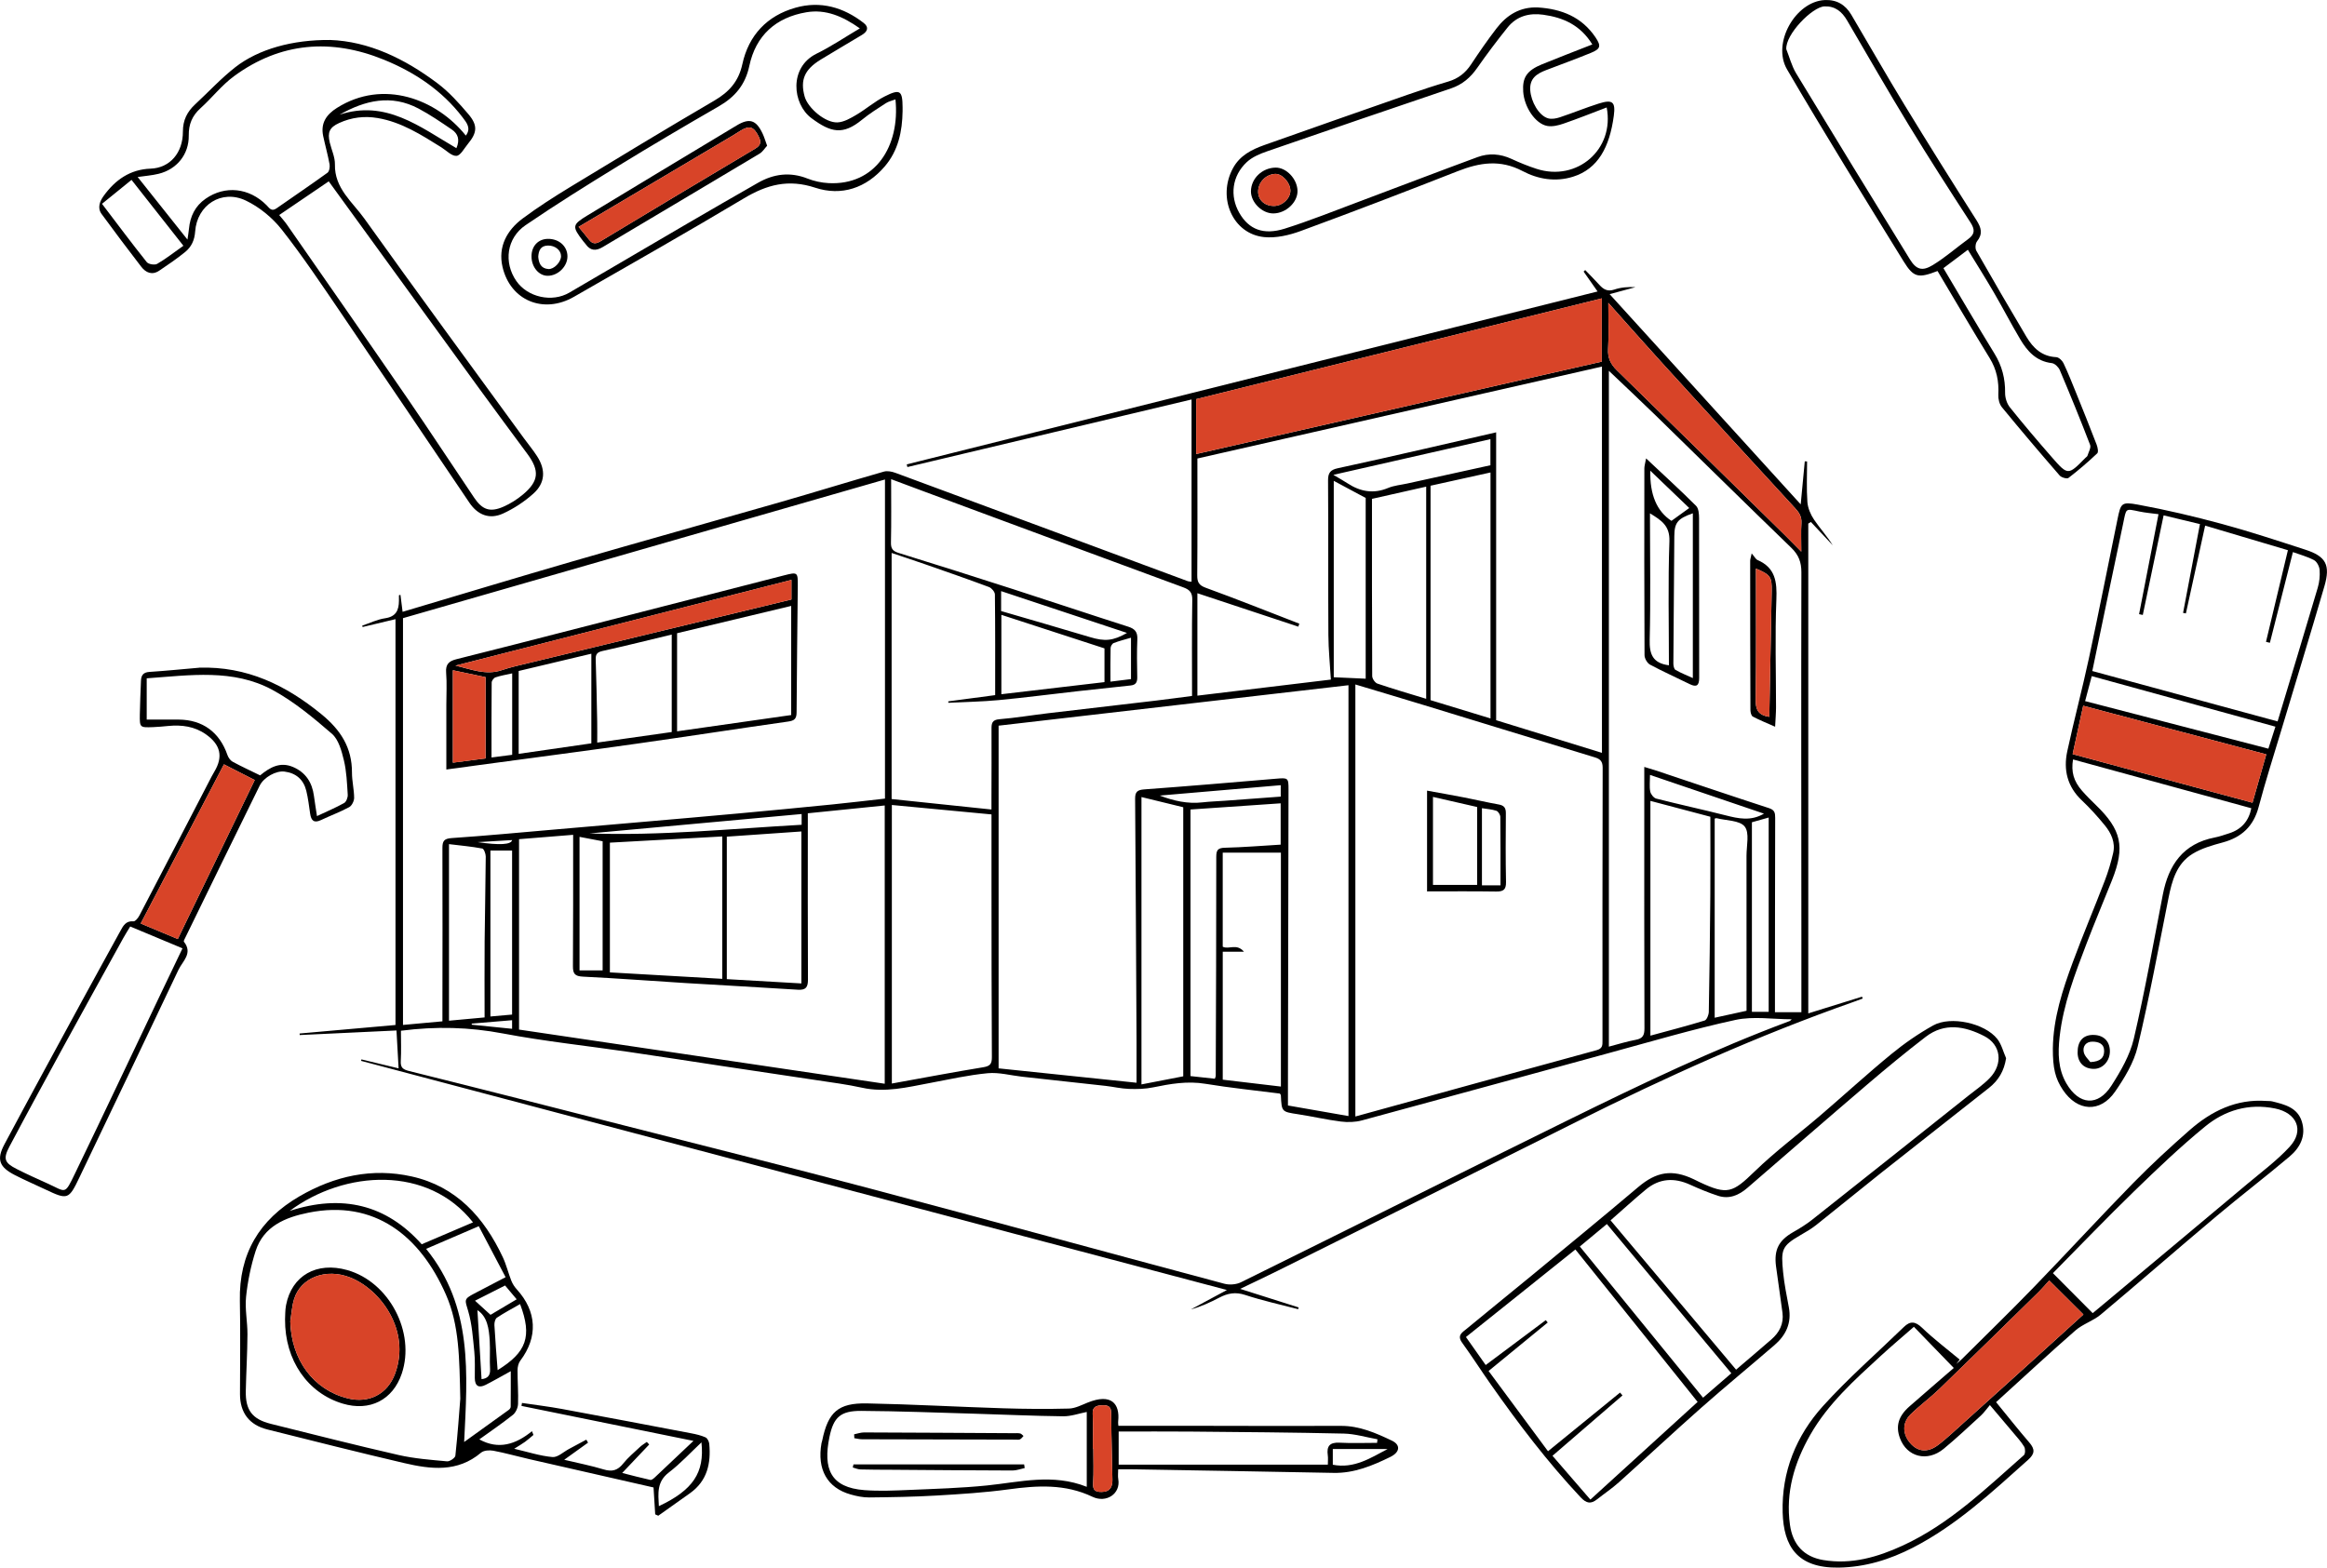 <svg width="604" height="407" viewBox="0 0 604 407" fill="none" xmlns="http://www.w3.org/2000/svg">
<g clip-path="url(#clip0_1306_3608)">
<path d="M103.943 154.428C104.12 155.852 104.302 157.275 104.498 158.845C119.284 154.448 133.814 150.041 148.399 145.811C166.35 140.608 184.351 135.588 202.317 130.425C211.366 127.824 220.366 125.041 229.416 122.445C230.315 122.185 231.49 122.426 232.414 122.764C257.724 132.118 283.019 141.512 308.319 150.895C308.54 150.978 308.791 150.969 309.282 151.032V103.713C284.671 109.568 260.093 115.413 235.521 121.258C235.467 121.027 235.408 120.796 235.354 120.566C295.052 105.622 354.751 90.673 414.67 75.676C413.417 73.894 412.232 72.201 411.043 70.508C411.18 70.375 411.323 70.243 411.461 70.115C412.694 71.401 413.953 72.662 415.152 73.978C416.219 75.146 417.285 75.764 419.011 75.18C420.736 74.596 422.604 74.449 424.521 74.557C422.388 75.131 420.259 75.705 417.797 76.368C434.337 94.57 450.755 112.635 467.394 130.945C467.772 126.965 468.112 123.368 468.451 119.776C468.652 119.785 468.849 119.795 469.05 119.805C469.05 123.314 468.878 126.838 469.129 130.332C469.242 131.897 469.955 133.576 470.845 134.901C472.368 137.168 474.246 139.195 475.716 141.58C473.823 139.558 471.931 137.541 470.038 135.519C469.812 135.662 469.586 135.799 469.36 135.941V263.103C473.956 261.675 478.631 260.222 483.31 258.765C483.369 258.927 483.423 259.089 483.482 259.251C482.676 259.55 481.87 259.854 481.059 260.139C456.295 268.865 432.415 279.607 408.968 291.366C383.221 304.278 357.42 317.087 331.638 329.93C328.522 331.481 325.366 332.958 321.896 334.627C327.18 336.305 332.13 337.876 337.08 339.446C337.035 339.598 336.996 339.751 336.952 339.903C332.351 338.695 327.686 337.684 323.179 336.197C320.681 335.378 318.661 335.761 316.508 336.889C314.154 338.121 311.74 339.24 309.11 339.957C312.025 338.386 314.94 336.816 318.46 334.921C243.199 315.001 168.464 295.214 93.724 275.431L93.812 275.048C96.973 275.809 100.134 276.57 103.461 277.374C103.279 274.175 103.107 271.044 102.911 267.54C94.496 267.937 86.139 268.33 77.788 268.727C77.783 268.595 77.773 268.457 77.768 268.325C86.011 267.594 94.255 266.862 102.655 266.116V160.749C99.647 161.466 96.879 162.128 94.117 162.791C94.088 162.668 94.053 162.551 94.024 162.428C96 161.765 97.936 160.813 99.966 160.514C102.808 160.097 103.525 158.409 103.55 155.984C103.555 155.503 103.55 155.022 103.55 154.541L103.943 154.443V154.428ZM104.066 267.623C104.066 270.258 104.174 272.859 104.027 275.446C103.928 277.203 104.582 277.669 106.268 278.086C124.937 282.729 143.577 287.494 162.216 292.25C183.476 297.677 204.769 302.987 225.98 308.612C256.608 316.734 287.168 325.111 317.786 333.292C319.113 333.645 320.888 333.513 322.107 332.909C350.509 318.888 378.817 304.681 407.238 290.699C426.001 281.467 444.856 272.423 464.484 265.11C464.764 265.007 464.976 264.703 465.049 264.634C460.193 264.634 455.12 263.79 450.455 264.801C439.351 267.211 428.434 270.46 417.458 273.443C396.134 279.249 374.83 285.129 353.497 290.89C351.772 291.356 349.825 291.41 348.041 291.185C344.33 290.718 340.673 289.859 336.971 289.295C332.675 288.637 332.67 288.701 332.464 284.387C332.459 284.245 332.316 284.108 332.213 283.921C325.774 283.097 319.276 282.439 312.846 281.379C308.191 280.614 303.787 281.389 299.299 282.312C297.259 282.734 295.106 282.783 293.017 282.709C290.997 282.64 288.991 282.155 286.971 281.924C279.755 281.114 272.534 280.339 265.318 279.544C262.33 279.215 259.292 278.356 256.367 278.636C251.28 279.122 246.246 280.26 241.208 281.207C235.452 282.287 229.76 283.73 223.797 282.41C219.909 281.551 215.937 281.045 211.995 280.447C203.781 279.195 195.558 277.993 187.344 276.756C179.292 275.544 171.246 274.278 163.189 273.105C152.306 271.515 141.34 270.357 130.541 268.315C121.835 266.666 113.243 266.426 104.066 267.608V267.623ZM229.706 124.487C187.904 136.516 146.256 148.5 104.602 160.489V266.102C108.082 265.783 111.39 265.478 114.836 265.164C114.836 264.212 114.836 263.412 114.836 262.612C114.846 248.483 114.89 234.354 114.836 220.225C114.831 218.414 115.19 217.732 117.22 217.59C126.102 216.986 134.965 216.142 143.837 215.376C151.889 214.684 159.945 213.992 167.997 213.286C175.881 212.599 183.766 211.921 191.65 211.195C199.77 210.449 207.891 209.674 216.006 208.859C220.592 208.403 225.164 207.843 229.706 207.338V124.482V124.487ZM295.003 281.114C295.003 277.433 295.018 274.023 295.003 270.607C294.895 249.533 294.792 228.455 294.634 207.382C294.62 205.581 295.219 205.08 297.018 204.948C308.422 204.108 319.816 203.146 331.206 202.175C334.327 201.91 334.455 201.929 334.45 204.962C334.406 230.286 334.351 255.609 334.302 280.933C334.302 282.945 334.302 284.952 334.302 287.013C339.532 287.926 344.723 288.834 350.012 289.761V177.902C319.615 181.415 289.345 184.92 259.199 188.404V277.374C271.291 278.636 283.029 279.858 295.008 281.109L295.003 281.114ZM351.801 177.705V289.874C372.815 284.078 393.617 278.322 414.439 272.648C416.022 272.217 415.944 271.299 415.944 270.126C415.934 246.53 415.924 222.939 415.988 199.343C415.988 197.728 415.442 197.086 413.982 196.639C399.231 192.158 384.504 187.619 369.763 183.114C363.795 181.288 357.808 179.516 351.796 177.705H351.801ZM345.446 176.434C345.215 172.474 344.821 168.685 344.797 164.887C344.718 151.489 344.802 138.086 344.713 124.688C344.699 122.74 345.367 121.974 347.201 121.577C354.515 120.011 361.804 118.333 369.099 116.674C375.406 115.241 381.702 113.774 388.343 112.247V186.986C397.648 189.857 406.702 192.649 415.806 195.461V95.174C380.527 103.193 345.5 111.153 310.796 119.039C310.796 129.409 310.841 139.372 310.757 149.329C310.742 151.116 311.145 151.935 312.984 152.608C321.124 155.577 329.171 158.791 337.256 161.922C337.168 162.182 337.08 162.438 336.991 162.698C328.305 159.817 319.615 156.936 310.796 154.016V180.611C322.289 179.227 333.668 177.857 345.451 176.439L345.446 176.434ZM467.571 262.789C467.571 256.286 467.571 250.093 467.571 243.9C467.551 212.127 467.497 180.351 467.571 148.579C467.576 145.904 466.834 144.039 464.926 142.194C453.114 130.779 441.421 119.236 429.658 107.772C425.652 103.865 421.562 100.052 417.6 96.273V271.736C420.048 271.098 422.294 270.381 424.595 269.959C426.414 269.625 426.841 268.762 426.836 266.99C426.767 247.875 426.792 228.755 426.792 209.639C426.792 206.224 426.792 202.808 426.792 199.117C427.913 199.456 428.763 199.692 429.599 199.971C439.459 203.264 449.3 206.601 459.185 209.821C460.65 210.297 460.768 211.087 460.768 212.343C460.724 228.357 460.724 244.366 460.709 260.379C460.709 261.16 460.709 261.94 460.709 262.794H467.571V262.789ZM231.303 124.403C231.303 130.087 231.377 135.46 231.259 140.834C231.225 142.424 231.711 143.082 233.22 143.548C243.218 146.645 253.197 149.81 263.16 153.025C273.06 156.22 282.916 159.532 292.825 162.698C294.6 163.262 295.298 164.101 295.209 165.986C295.062 169.245 295.126 172.518 295.185 175.786C295.209 177.043 294.88 177.813 293.514 177.961C288.893 178.446 284.272 178.942 279.657 179.462C272.854 180.228 266.066 181.116 259.258 181.764C254.907 182.176 250.523 182.245 246.153 182.466C246.148 182.338 246.143 182.215 246.138 182.088C250.144 181.558 254.155 181.028 258.309 180.473C258.309 171.635 258.343 162.982 258.24 154.33C258.23 153.668 257.385 152.667 256.706 152.411C251.226 150.365 245.701 148.446 240.176 146.517C237.305 145.516 234.41 144.569 231.431 143.563V207.451C240.033 208.354 248.522 209.247 257.345 210.169C257.345 208.893 257.345 208.02 257.345 207.146C257.355 201.183 257.39 195.221 257.36 189.258C257.35 187.781 257.503 186.883 259.4 186.73C263.613 186.382 267.796 185.68 271.999 185.18C281.308 184.071 290.623 183.01 299.933 181.906C303.138 181.528 306.338 181.082 309.41 180.684C309.41 172.219 309.332 163.979 309.469 155.749C309.504 153.82 308.791 153.098 307.12 152.485C284.862 144.294 262.625 136.04 240.387 127.8C237.438 126.705 234.493 125.601 231.303 124.408V124.403ZM229.642 281.369V209.124C222.898 209.806 216.35 210.474 209.68 211.151C209.68 212.324 209.68 213.217 209.68 214.105C209.68 227.498 209.646 240.896 209.714 254.289C209.724 256.272 209.213 257.091 207.099 256.959C197.396 256.331 187.688 255.83 177.98 255.231C169.093 254.686 160.211 253.99 151.314 253.563C149.215 253.46 148.699 252.817 148.713 250.849C148.792 240.395 148.757 229.942 148.767 219.489C148.767 218.615 148.767 217.747 148.767 216.741C143.862 217.138 139.266 217.506 134.724 217.874V267.309C166.379 272.001 197.937 276.673 229.642 281.369ZM231.49 208.996V281.315C239.537 279.863 247.362 278.371 255.222 277.085C256.996 276.795 257.463 276.206 257.454 274.469C257.365 259.849 257.37 245.234 257.355 230.615C257.35 224.264 257.355 217.914 257.355 211.445C248.64 210.621 240.146 209.816 231.49 208.996ZM310.482 117.881C345.711 109.852 380.768 101.863 415.767 93.888V77.467C380.503 86.227 345.46 94.933 310.482 103.625V117.886V117.881ZM187.472 254.132V217.168C177.606 217.712 167.933 218.242 158.303 218.777V252.458C168.129 253.023 177.749 253.577 187.472 254.132ZM371.316 126.111V181.779C376.497 183.359 381.653 184.929 386.878 186.524V122.666C381.599 123.834 376.472 124.968 371.316 126.106V126.111ZM332.474 282.101V221.373H317.373V245.794C318.971 246.609 320.962 244.827 322.879 247.085H317.378V280.314C322.422 280.913 327.342 281.492 332.474 282.101ZM428.38 268.884C433.266 267.549 437.896 266.357 442.463 264.953C443.013 264.781 443.524 263.491 443.539 262.71C443.726 252.596 443.854 242.476 443.932 232.362C443.986 225.609 443.942 218.851 443.942 212.049C438.678 210.655 433.6 209.315 428.38 207.931V268.884ZM307.125 279.445V209.58C303.374 208.668 299.923 207.823 296.281 206.935V281.541C300.095 280.8 303.723 280.098 307.125 279.441V279.445ZM188.652 217.212V254.21C195.135 254.583 201.545 254.952 208.009 255.324V215.872C201.481 216.324 195.145 216.765 188.652 217.217V217.212ZM370.185 181.435V126.347C365.457 127.412 360.9 128.438 356.112 129.517C356.112 145.011 356.093 160.264 356.171 175.517C356.171 176.194 356.904 177.269 357.523 177.48C361.578 178.864 365.702 180.056 370.185 181.43V181.435ZM309.007 210.174V279.382C311.244 279.627 313.313 279.848 315.329 280.069C315.471 279.637 315.56 279.49 315.56 279.342C315.623 260.394 315.712 241.451 315.697 222.502C315.697 220.696 316.09 220.142 317.963 220.097C322.756 219.98 327.543 219.582 332.41 219.293V208.565C324.56 209.104 316.847 209.629 309.002 210.169L309.007 210.174ZM417.462 78.635C417.462 83.111 417.625 86.87 417.403 90.605C417.266 92.946 418.072 94.565 419.689 96.145C434.288 110.417 448.843 124.737 463.407 139.048C464.651 140.27 465.865 141.521 467.546 143.219C467.546 140.299 467.443 138.042 467.581 135.804C467.679 134.184 467.035 133.119 465.973 131.966C454.412 119.417 442.9 106.829 431.413 94.217C426.871 89.231 422.417 84.166 417.472 78.635H417.462ZM125.783 264.158C125.783 257.459 125.738 250.942 125.792 244.425C125.856 237.078 126.038 229.731 126.082 222.384C126.082 221.663 125.61 220.377 125.178 220.299C122.406 219.783 119.579 219.528 116.541 219.16V265.002C119.614 264.723 122.524 264.453 125.778 264.153L125.783 264.158ZM453.336 262.421C453.336 249.048 453.345 235.601 453.326 222.154C453.326 219.563 454.147 216.216 452.854 214.591C451.556 212.967 448.091 213.065 445.574 212.427C445.441 212.392 445.274 212.486 445.068 212.535V264.232C447.771 263.638 450.362 263.074 453.336 262.421ZM354.48 176.208V129.282C351.826 127.858 349.206 126.455 346.193 124.84V175.831C348.828 175.948 351.605 176.076 354.48 176.208ZM286.681 177.092V168.337C277.71 165.417 268.877 162.541 259.916 159.626V180.238C268.946 179.178 277.818 178.137 286.681 177.097V177.092ZM132.92 263.412V220.819H127.292V263.908C129.287 263.731 131.052 263.574 132.92 263.412ZM346.085 123.28C347.608 124.188 348.719 124.796 349.776 125.488C353.084 127.647 356.496 128.276 360.286 126.695C361.834 126.048 363.599 125.9 365.265 125.537C372.471 123.952 379.677 122.372 386.854 120.791V114.014C373.307 117.096 359.946 120.134 346.085 123.285V123.28ZM459.082 262.701V212.255C457.44 212.716 455.98 213.129 454.727 213.482V262.706H459.082V262.701ZM156.421 251.938V218.414C154.297 218.007 152.39 217.644 150.424 217.271V251.938H156.421ZM259.847 158.644C267.658 160.931 275.312 163.125 282.935 165.417C286.76 166.565 288.898 166.408 292.521 164.327C281.638 160.71 270.809 157.113 259.852 153.471V158.644H259.847ZM428.277 201.193C428.277 202.931 428.095 204.265 428.345 205.512C428.488 206.214 429.245 207.171 429.899 207.338C435.861 208.859 441.883 210.16 447.845 211.671C451.188 212.52 454.447 213.261 457.858 211.244C447.973 207.887 438.275 204.589 428.272 201.188L428.277 201.193ZM153.009 216.382C171.447 217.035 189.762 215.155 208.073 214.135V211.342C189.62 213.03 171.315 214.709 153.009 216.382ZM301.029 206.552C304.613 207.917 308.26 208.761 312.124 208.314C314.065 208.088 316.022 208.035 317.973 207.892C322.756 207.544 327.539 207.185 332.429 206.822V203.858C321.871 204.766 311.45 205.659 301.029 206.552ZM293.558 165.569C291.965 166.04 290.481 166.408 289.07 166.953C288.682 167.105 288.279 167.787 288.269 168.238C288.195 171.114 288.234 173.99 288.234 176.974C290.304 176.714 291.882 176.518 293.563 176.312V165.574L293.558 165.569ZM122.425 265.753C122.44 265.851 122.46 265.945 122.474 266.043C125.935 266.396 129.39 266.745 132.92 267.103V264.875C129.331 265.174 125.876 265.464 122.425 265.753ZM123.974 218.64C129.695 219.481 132.681 219.302 132.93 218.105C129.897 218.287 126.938 218.463 123.974 218.64Z" fill="black"/>
<path d="M124.431 373.716C129.405 376.454 133.868 375.016 138.081 371.576C138.209 371.9 138.332 372.229 138.459 372.553C137.732 373.152 137.039 373.79 136.277 374.339C135.495 374.904 134.655 375.384 133.465 376.135C137.019 376.96 140.18 378.005 143.404 378.29C144.761 378.412 146.265 376.945 147.7 376.184C149.2 375.389 150.689 374.58 152.183 373.775C152.336 374.035 152.488 374.29 152.636 374.55C150.699 375.939 148.767 377.328 146.447 378.997C150.075 379.865 153.442 380.518 156.706 381.509C158.883 382.172 160.338 381.755 161.749 379.983C163.017 378.398 164.615 377.078 166.104 375.679C166.64 375.178 167.289 374.8 167.888 374.364C168.095 374.585 168.301 374.805 168.508 375.031C166.271 377.392 164.035 379.747 161.498 382.422C164.059 383.07 166.419 383.703 168.803 384.228C169.132 384.302 169.643 383.875 169.968 383.57C173.295 380.449 176.604 377.303 179.995 374.094C165.131 371.071 150.242 368.043 135.353 365.015L135.49 364.244C138.946 364.759 142.421 365.172 145.857 365.805C157.055 367.866 168.237 369.996 179.42 372.126C180.683 372.366 181.966 372.661 183.126 373.181C183.613 373.402 184.036 374.256 184.095 374.859C184.571 379.919 183.579 384.459 179.15 387.639C176.397 389.617 173.625 391.565 170.862 393.523C170.597 393.405 170.331 393.288 170.066 393.17C169.918 390.819 169.776 388.463 169.633 386.186C158.805 383.718 148.04 381.279 137.28 378.81C134.198 378.103 131.155 377.23 128.053 376.646C127.036 376.454 125.576 376.552 124.858 377.156C118.734 382.339 111.798 381.465 104.872 379.846C93.016 377.073 81.204 374.094 69.397 371.13C64.663 369.942 62.299 366.767 62.294 361.942C62.294 353.865 62.427 345.787 62.26 337.713C62.009 325.543 67.288 316.655 77.733 310.594C86.827 305.318 96.584 303.144 106.863 305.441C118.429 308.022 125.62 316.036 130.491 326.367C131.415 328.33 131.922 330.489 132.723 332.516C133.042 333.321 133.549 334.106 134.134 334.749C139.369 340.491 139.678 347.141 135.043 353.276C134.556 353.918 134.34 354.905 134.335 355.739C134.321 358.669 134.571 361.604 134.463 364.529C134.429 365.496 133.873 366.747 133.131 367.336C130.285 369.603 127.262 371.65 124.411 373.706L124.431 373.716ZM119.476 363.263C119.235 352.638 119.24 344.084 115.76 336.148C109.045 320.826 97.189 311.374 80.044 314.849C74.086 316.056 68.414 318.333 66.334 324.841C65.111 328.669 64.285 332.688 63.872 336.678C63.542 339.883 64.25 343.185 64.231 346.439C64.206 351.332 63.901 356.225 63.798 361.123C63.695 366.129 65.464 368.465 70.331 369.677C81.361 372.425 92.377 375.227 103.456 377.76C107.566 378.697 111.827 379.016 116.04 379.404C116.738 379.468 118.134 378.52 118.198 377.932C118.802 372.347 119.191 366.732 119.466 363.263H119.476ZM124.278 318.353C119.382 320.458 115.091 322.303 110.603 324.237C122.794 339.25 121.339 356.613 120.474 374.383C124.465 371.517 128.274 368.789 132.069 366.035C132.305 365.864 132.556 365.515 132.556 365.245C132.59 362.144 132.576 359.037 132.576 355.994C130.187 357.305 128.161 358.478 126.077 359.538C124.288 360.446 123.261 359.881 123.241 357.791C123.216 355.509 123.344 353.207 123.113 350.944C122.754 347.406 122.528 343.779 121.525 340.403C120.665 337.498 120.321 337.296 123.044 335.868C125.625 334.519 128.206 333.169 131.234 331.589C128.869 327.098 126.623 322.829 124.268 318.358L124.278 318.353ZM122.774 317.357C111.085 302.506 89.521 303.758 75.197 314.383C88.803 309.976 100.237 312.719 109.458 323.045C113.975 321.116 118.291 319.271 122.774 317.357ZM134.989 338.582C132.851 339.809 130.845 340.859 128.977 342.111C128.52 342.415 128.289 343.401 128.329 344.049C128.55 347.995 128.879 351.941 129.164 355.725C136.641 351.097 138.199 347.028 134.994 338.577L134.989 338.582ZM171.02 391.035C179.872 386.868 182.915 382.348 182.07 374.477C179.184 377.181 176.589 380.012 173.585 382.309C170.43 384.729 170.847 387.766 171.015 391.035H171.02ZM134.109 337.331C132.964 335.966 132.01 334.833 131.101 333.748C128.373 335.132 125.9 336.379 123.295 337.699C124.74 339.019 126.043 340.202 127.321 341.365C129.543 340.045 131.74 338.739 134.114 337.331H134.109ZM123.919 340.153C124.263 345.958 124.627 351.99 124.991 358.07C126.48 357.894 127.311 357.221 127.203 355.43C127.055 353.001 127.267 350.547 127.114 348.113C126.918 344.962 126.51 341.831 123.924 340.153H123.919Z" fill="black"/>
<path d="M85.623 10.375C95.724 10.714 105.098 15.253 113.617 21.677C116.581 23.91 119.127 26.771 121.555 29.613C124.057 32.548 123.87 34.442 121.432 37.382C120.493 38.515 119.535 40.395 118.483 40.464C117.229 40.547 115.863 39.065 114.555 38.25C109.37 35.021 104.238 31.704 98.039 30.648C94.549 30.05 91.207 30.482 88.012 31.944C85.52 33.087 84.959 34.364 85.598 37.023C86.055 38.923 86.98 40.822 86.935 42.706C86.798 48.895 91.482 52.428 94.544 56.713C108.195 75.828 122.12 94.747 135.948 113.73C137.098 115.31 138.366 116.822 139.418 118.466C141.694 122.009 141.532 125.39 138.42 128.178C136.1 130.254 133.377 132.05 130.546 133.336C127.046 134.931 123.988 133.699 121.84 130.519C110.697 114.049 99.608 97.549 88.41 81.114C83.455 73.841 78.559 66.499 73.123 59.594C70.7 56.517 67.323 53.744 63.793 52.065C57.516 49.077 51.131 53.224 50.654 60.119C50.497 62.367 49.676 64.099 48.078 65.409C45.94 67.156 43.635 68.712 41.344 70.263C39.486 71.519 37.854 70.808 36.65 69.237C33.165 64.712 29.734 60.153 26.362 55.545C25.187 53.935 25.964 52.163 26.898 50.873C29.872 46.75 33.72 43.973 39.093 43.786C44.107 43.609 47.489 39.669 47.474 34.177C47.464 31.218 48.575 29.019 50.644 27.1C54.12 23.881 57.349 20.362 61.065 17.457C67.126 12.721 76.008 10.296 85.623 10.38V10.375ZM120.911 35.203C122.346 33.313 121.137 31.87 120.085 30.486C114.742 23.464 107.575 18.718 99.583 15.474C85.977 9.948 72.769 10.934 60.721 19.798C57.526 22.148 55.019 25.412 52.05 28.092C49.882 30.045 48.958 32.253 48.993 35.188C49.057 40.086 45.906 43.958 41.177 45.121C39.432 45.553 37.613 45.676 35.731 45.955C40.071 51.413 44.269 56.683 48.658 62.205C48.796 61.213 48.958 60.315 49.047 59.417C49.352 56.173 50.635 53.489 53.382 51.584C58.421 48.09 64.658 48.728 69.176 53.263C69.918 54.009 70.454 55.02 71.776 54.092C76.18 51.005 80.644 48.002 84.999 44.851C85.475 44.503 85.672 43.354 85.544 42.662C85.097 40.199 84.409 37.784 83.888 35.335C83.18 31.998 84.689 29.76 87.451 28.018C99.47 20.431 113.312 25.706 120.916 35.208L120.911 35.203ZM85.328 47.084C81.037 49.999 76.765 52.9 72.469 55.825C73.246 56.782 73.909 57.503 74.465 58.303C84.832 73.222 95.233 88.117 105.521 103.085C111.473 111.742 117.22 120.542 123.099 129.253C125.207 132.379 127.213 133.056 130.639 131.569C132.477 130.769 134.247 129.645 135.785 128.35C139.885 124.895 140.091 122.191 136.882 117.842C132.718 112.204 128.53 106.574 124.406 100.906C111.414 83.042 98.447 65.159 85.328 47.084ZM47.602 63.804C42.942 57.881 38.572 52.33 34.138 46.701C31.626 48.738 29.198 50.706 26.475 52.919C30.466 58.166 34.202 63.181 38.1 68.059C38.538 68.609 40.155 68.874 40.784 68.511C43.02 67.22 45.065 65.601 47.607 63.804H47.602ZM118.463 38.471C119.441 36.253 118.847 34.697 117.284 33.637C114.472 31.728 111.65 29.785 108.657 28.195C101.559 24.43 94.756 26.025 88.135 29.78C100.138 25.805 108.996 32.95 118.463 38.471Z" fill="black"/>
<path d="M532.843 272.191C532.947 264.344 535.355 257.007 538.034 249.768C540.649 242.697 543.599 235.742 546.302 228.7C547.202 226.364 547.924 223.94 548.489 221.505C549.128 218.752 548.008 216.323 546.312 214.257C544.454 211.989 542.473 209.791 540.344 207.779C536.579 204.221 535.552 199.858 536.584 195.053C538.319 186.975 540.467 178.986 542.203 170.903C544.778 158.923 547.133 146.895 549.605 134.895C550.485 130.636 550.593 130.223 554.929 131.018C562.268 132.363 569.557 134.086 576.763 136.039C584.043 138.012 591.22 140.392 598.396 142.718C603.715 144.441 604.939 146.669 603.336 152.18C599.709 164.631 595.899 177.032 592.178 189.454C590.178 196.128 588.044 202.763 586.26 209.496C584.928 214.522 581.866 217.388 576.94 218.723C574.232 219.459 571.396 220.249 569.051 221.711C564.946 224.263 563.752 228.675 562.853 233.171C560.287 246.048 557.903 258.975 554.86 271.745C553.877 275.877 551.458 279.847 549.001 283.41C545.142 289.005 539.189 288.603 535.414 282.924C533.458 279.985 532.819 277.3 532.843 272.196V272.191ZM543.092 174.22C559.245 178.613 575.122 182.931 591.176 187.299C594.67 175.707 598.18 164.155 601.601 152.578C602.034 151.12 602.196 149.51 602.088 147.999C602.024 147.091 601.4 145.839 600.648 145.437C598.922 144.509 596.971 144.004 595.152 143.337C593.097 151.429 591.136 159.159 589.175 166.888L588.167 166.633C590.05 158.766 591.928 150.894 593.854 142.846C586.693 140.721 579.6 138.615 572.369 136.466C570.634 144.382 569.007 151.822 567.375 159.262C567.129 159.218 566.888 159.169 566.642 159.124C568.097 151.473 569.552 143.827 571.022 136.068C567.827 135.298 564.779 134.567 561.594 133.801C559.761 142.576 557.971 151.12 556.187 159.659C555.868 159.591 555.548 159.522 555.224 159.453C556.9 150.835 558.576 142.213 560.267 133.497C558.547 133.266 556.924 133.138 555.337 132.81C551.522 132.015 551.95 131.877 551.09 135.921C548.391 148.622 545.771 161.338 543.082 174.215L543.092 174.22ZM538.078 197.168C537.557 200.373 538.226 202.802 540.413 205.3C541.544 206.591 542.758 207.803 543.992 208.996C550.657 215.435 551.64 219.837 548.214 228.474C546.032 233.981 543.707 239.428 541.598 244.959C538.595 252.841 535.537 260.727 534.598 269.203C534.136 273.374 534.161 277.531 536.368 281.31C539.651 286.924 544.547 287.317 548.027 281.889C550.451 278.11 552.845 273.983 553.852 269.689C556.752 257.292 558.964 244.733 561.393 232.229C562.882 224.543 566.667 219.022 574.861 217.437C576.129 217.192 577.358 216.745 578.597 216.352C581.836 215.327 583.709 213.108 584.353 209.84C568.884 205.605 553.484 201.389 538.078 197.173V197.168ZM537.975 195.799C553.882 200.093 569.267 204.25 584.663 208.407C585.896 204.069 587.061 199.985 588.236 195.853C572.325 191.623 556.644 187.456 540.718 183.226C539.853 187.181 538.929 191.431 537.975 195.799ZM590.615 188.663C574.605 184.256 558.817 179.913 542.935 175.54C542.36 177.719 541.804 179.8 541.215 182.028C557.19 186.175 572.944 190.268 588.782 194.376C589.357 192.59 589.942 190.759 590.615 188.663Z" fill="black"/>
<path d="M520.707 274.719C520.201 278.066 518.702 280.515 516.298 282.419C507.018 289.761 497.683 297.044 488.408 304.395C482.715 308.906 477.107 313.529 471.415 318.044C470.147 319.05 468.721 319.869 467.315 320.684C462.385 323.53 462.262 324.482 462.827 330.308C463.127 333.375 463.761 336.408 464.322 339.446C465.069 343.475 463.579 346.65 460.606 349.212C454.294 354.655 447.855 359.95 441.607 365.466C434.382 371.851 427.338 378.437 420.161 384.876C418.406 386.451 416.42 387.771 414.567 389.244C412.935 390.539 411.78 390.358 410.261 388.733C401.689 379.595 394.138 369.662 386.957 359.435C384.43 355.837 382.056 352.122 379.48 348.559C378.104 346.655 379.638 345.87 380.66 345.016C386.249 340.368 391.922 335.824 397.53 331.196C406.786 323.555 416.062 315.943 425.224 308.194C429.938 304.209 434.008 303.488 439.621 306.162C440.138 306.408 440.644 306.668 441.155 306.913C448.366 310.299 449.708 309.701 455.435 304.14C460.807 298.923 466.868 294.423 472.565 289.535C478.704 284.269 484.667 278.797 490.915 273.669C494.296 270.891 497.953 268.368 501.768 266.234C506.334 263.677 515.202 265.65 518.422 269.743C519.518 271.136 519.955 273.045 520.697 274.714L520.707 274.719ZM418.047 316.841C428.994 329.871 439.774 342.695 450.622 355.602C453.827 352.858 456.821 350.326 459.775 347.759C461.869 345.939 463.029 343.676 462.665 340.844C462.144 336.815 461.515 332.806 460.989 328.777C460.424 324.453 461.707 322.033 465.447 319.889C467.138 318.922 468.819 317.896 470.343 316.689C483.915 305.956 497.457 295.174 510.999 284.402C512.847 282.929 514.838 281.58 516.46 279.887C519.999 276.206 519.385 271.23 515.035 268.997C510.011 266.42 504.752 265.419 499.836 269.193C494.67 273.163 489.641 277.315 484.687 281.546C474.261 290.448 463.924 299.449 453.552 308.41C451.33 310.329 448.818 311.413 445.898 310.451C443.436 309.642 441.027 308.645 438.668 307.571C434.568 305.706 430.719 305.922 427.225 308.817C424.211 311.31 421.326 313.956 418.038 316.836L418.047 316.841ZM412.798 389.337C422.068 380.891 431.339 372.445 440.639 363.974C430.026 350.733 419.527 337.635 408.914 324.399C399.324 332.075 389.906 339.608 380.503 347.131C382.361 349.771 383.998 352.088 385.63 354.399C390.87 350.483 396.051 346.611 401.227 342.744C401.394 342.95 401.561 343.156 401.728 343.362C396.636 347.538 391.543 351.715 386.382 355.945C391.582 362.973 396.665 369.844 401.802 376.783C408.216 371.561 414.361 366.556 420.505 361.55L421.134 362.291C415.083 367.508 409.037 372.724 402.967 377.961C406.142 381.632 409.386 385.386 412.798 389.332V389.337ZM449.384 356.534C438.511 343.495 427.814 330.666 417.084 317.793C414.725 319.751 412.345 321.729 410.065 323.624C420.741 336.727 431.368 349.771 442.05 362.88C444.586 360.681 446.985 358.61 449.384 356.534Z" fill="black"/>
<path d="M518.117 364.044C521.041 367.617 523.823 371.136 526.748 374.537C528.218 376.244 528.198 377.417 526.443 378.988C517.07 387.365 507.883 395.963 496.562 401.789C490.487 404.915 484.136 406.893 477.21 406.991C466.46 407.148 462.955 401.435 462.709 392.665C462.414 382.089 466.234 372.74 473.184 365.045C479.732 357.797 487.149 351.333 494.178 344.517C495.849 342.892 497.157 343.059 498.912 344.742C501.979 347.682 505.395 350.258 508.664 352.987C508.369 353.365 508.069 353.743 507.774 354.121C508.246 353.713 508.748 353.331 509.19 352.889C515.447 346.661 521.784 340.512 527.918 334.171C536.559 325.244 544.965 316.082 553.651 307.199C558.33 302.414 563.275 297.86 568.309 293.443C573.981 288.466 580.455 285.252 588.315 285.841C588.801 285.875 589.312 285.836 589.779 285.949C592.984 286.744 596.317 287.524 597.462 291.161C598.632 294.881 597.015 297.973 594.267 300.284C588.034 305.545 581.546 310.507 575.303 315.758C565.246 324.214 555.342 332.861 545.27 341.302C543.308 342.946 540.62 343.746 538.698 345.424C531.757 351.495 525.003 357.772 518.112 364.034L518.117 364.044ZM496.778 344.472C493.603 347.25 490.855 349.557 488.216 351.986C481.418 358.233 474.502 364.397 469.861 372.549C465.747 379.783 463.432 387.434 464.607 395.895C465.314 400.994 468.195 404.193 473.268 405.033C480.567 406.24 487.326 404.282 493.849 401.283C506 395.698 515.467 386.477 525.318 377.805C525.716 377.457 525.726 376.151 525.396 375.602C524.61 374.281 523.533 373.133 522.541 371.945C520.638 369.663 518.706 367.406 516.499 364.795C515.57 365.889 514.961 366.782 514.184 367.499C510.994 370.424 507.838 373.403 504.501 376.156C500.259 379.655 494.95 378.281 493.151 373.383C491.996 370.242 492.743 367.666 495.648 365.119C499.389 361.836 503.164 358.601 507.13 355.161C503.572 351.485 500.175 347.981 496.778 344.472ZM543.186 340.924C543.933 340.306 544.557 339.795 545.171 339.28C557.888 328.65 570.614 318.035 583.311 307.38C587.051 304.24 591.033 301.295 594.316 297.722C598.195 293.502 596.17 288.923 590.492 287.784C583.67 286.415 577.535 288.246 572.403 292.442C565.964 297.708 559.918 303.474 553.946 309.275C546.769 316.239 539.853 323.468 532.858 330.545C536.422 334.127 539.705 337.425 543.186 340.929V340.924ZM531.9 332.449C531 333.425 530.051 334.554 529.009 335.575C520.496 343.928 511.997 352.285 503.424 360.574C501.021 362.896 498.292 364.888 495.904 367.224C493.706 369.369 493.805 372.362 495.845 374.694C497.835 376.971 500.367 377.177 503.006 375.204C504.245 374.276 505.415 373.251 506.565 372.22C512.941 366.488 519.306 360.741 525.667 354.989C530.72 350.42 535.768 345.837 540.787 341.282C537.872 338.387 534.987 335.511 531.909 332.449H531.9Z" fill="black"/>
<path d="M51.706 173.347C64.019 172.964 74.145 177.833 83.45 185.449C88.42 189.518 91.384 194.107 91.359 200.58C91.349 202.768 91.91 204.957 91.919 207.146C91.919 207.971 91.32 209.188 90.632 209.561C88.277 210.832 85.741 211.759 83.317 212.913C81.474 213.791 80.766 213.006 80.506 211.278C80.201 209.271 79.985 207.239 79.493 205.276C78.77 202.381 76.824 200.697 73.826 200.32C71.677 200.05 68.487 201.772 67.391 203.995C60.932 217.118 54.527 230.261 48.113 243.404C47.941 243.762 47.606 244.336 47.739 244.503C50.128 247.492 47.385 249.548 46.328 251.781C37.81 269.782 29.198 287.739 20.61 305.706C17.858 311.468 17.563 311.561 11.822 308.837C9.177 307.581 6.478 306.432 3.873 305.093C-0.207 302.997 -0.959 301.039 1.16 297.074C7.82 284.584 14.604 272.162 21.363 259.722C24.626 253.72 27.935 247.742 31.218 241.75C31.975 240.371 32.644 239.021 34.664 239.198C35.131 239.237 35.853 238.314 36.183 237.691C42.46 225.672 48.693 213.629 54.935 201.591C55.161 201.159 55.402 200.737 55.653 200.315C57.958 196.443 57.265 193.351 53.456 190.661C50.492 188.571 47.159 188.144 43.649 188.482C42.347 188.61 41.044 188.733 39.737 188.782C36.296 188.909 36.252 188.895 36.296 185.553C36.335 182.618 36.487 179.683 36.591 176.748C36.64 175.335 37.185 174.55 38.783 174.447C43.099 174.167 47.405 173.73 51.716 173.357L51.706 173.347ZM47.37 246.211C42.75 244.282 38.306 242.427 33.799 240.543C33.081 241.735 32.511 242.623 32.005 243.541C26.858 252.866 21.692 262.175 16.585 271.524C11.831 280.221 7.088 288.927 2.443 297.687C0.762 300.857 1.17 301.903 4.316 303.498C6.926 304.823 9.59 306.03 12.259 307.228C17.234 309.46 16.688 310.417 19.505 304.592C26.961 289.167 34.266 273.669 41.634 258.2C43.477 254.333 45.331 250.476 47.37 246.211ZM82.275 211.877C84.856 210.665 87.161 209.698 89.324 208.486C89.884 208.172 90.302 207.048 90.258 206.331C90.066 203.328 89.958 200.271 89.255 197.37C88.665 194.936 87.884 192.006 86.144 190.499C81.312 186.318 76.278 182.127 70.694 179.104C60.514 173.598 49.351 175.305 38.08 176.11V186.824C40.852 186.824 43.61 186.809 46.368 186.824C52.605 186.868 56.995 190.102 59.035 196.025C59.266 196.693 59.792 197.444 60.396 197.773C62.736 199.039 65.159 200.153 67.519 201.306C70.05 199.235 72.68 197.704 76.033 199.122C79.341 200.526 81.017 203.141 81.484 206.626C81.7 208.226 81.961 209.816 82.275 211.882V211.877ZM46.146 243.806C52.851 229.957 59.443 216.333 66.123 202.523C63.596 201.232 61.109 199.961 58.13 198.44C50.88 212.309 43.718 226.006 36.522 239.767C39.943 241.2 42.922 242.447 46.151 243.801L46.146 243.806Z" fill="black"/>
<path d="M290.304 370.182C297.731 370.182 304.844 370.182 311.952 370.182C323.985 370.192 336.018 370.256 348.046 370.197C352.868 370.172 357.095 372.037 361.269 374.025C363.569 375.119 363.446 377.008 360.831 378.284C356.225 380.532 351.507 382.505 346.173 382.402C328.502 382.049 310.831 381.769 293.16 381.465C292.275 381.45 291.39 381.465 290.24 381.465C290.24 382.436 290.127 383.246 290.26 384.012C290.933 387.854 287.119 390.303 283.579 388.615C276.477 385.224 269.256 385.661 261.794 386.677C255.571 387.526 249.274 387.923 242.997 388.286C237.212 388.625 231.406 388.718 225.606 388.777C224.004 388.792 222.357 388.448 220.804 388.007C214.713 386.294 212.025 381.499 213.229 374.682C213.273 374.442 213.372 374.211 213.421 373.976C214.935 366.634 217.535 364.219 225.046 364.362C236.818 364.592 248.581 365.26 260.349 365.628C266.046 365.809 271.758 365.853 277.45 365.701C279.077 365.657 280.714 364.798 282.287 364.16C288.48 361.643 290.722 364.46 290.24 368.994C290.191 369.461 290.279 369.946 290.294 370.182H290.304ZM282.08 366.585C280.075 366.972 278.01 367.728 275.956 367.709C268.278 367.62 260.604 367.257 252.931 367.036C243.135 366.752 233.338 366.364 223.542 366.305C218.203 366.276 216.355 367.915 215.293 373.087C213.603 381.308 215.525 386.22 224.412 386.883C228.295 387.172 232.227 386.991 236.13 386.824C242.82 386.539 249.53 386.343 256.19 385.666C264.743 384.797 273.247 382.5 282.08 386.019V366.59V366.585ZM290.363 380.257H344.659C344.659 379.315 344.748 378.569 344.645 377.853C344.305 375.482 345.126 374.432 347.677 374.564C350.922 374.736 354.185 374.604 357.439 374.604C357.474 374.295 357.503 373.985 357.538 373.676C354.633 373.161 351.733 372.268 348.818 372.199C335.571 371.895 322.318 371.801 309.066 371.679C302.873 371.62 296.679 371.669 290.363 371.669V380.252V380.257ZM283.663 376.096C283.702 376.096 283.742 376.096 283.781 376.096C283.781 379.109 283.924 382.132 283.727 385.131C283.604 387.03 284.474 387.369 285.998 387.344C288.146 387.31 288.775 386.009 288.741 384.139C288.662 380.149 288.564 376.159 288.485 372.17C288.446 370.305 288.47 368.445 288.406 366.58C288.343 364.847 287.104 364.769 285.796 364.862C284.445 364.96 283.54 365.328 283.624 367.051C283.766 370.059 283.663 373.073 283.663 376.086V376.096ZM360.163 376.204H345.947V380.287C351.507 381.362 355.778 378.515 360.163 376.204Z" fill="black"/>
<path d="M234.277 28.858C234.198 34.104 233.161 39.1 229.656 43.198C224.839 48.832 218.425 50.986 211.577 48.729C204.632 46.437 199.053 47.939 193.13 51.477C178.516 60.203 163.715 68.609 148.949 77.075C141.075 81.59 132.458 78.057 130.428 69.267C129.233 64.094 131.548 59.786 135.672 56.718C139.654 53.754 143.862 51.07 148.104 48.488C160.491 40.955 172.892 33.437 185.412 26.119C189.251 23.876 191.709 21.148 192.682 16.677C194.314 9.163 199.082 4.084 206.509 1.993C212.983 0.173 218.936 1.88 224.19 5.968C225.641 7.097 225.139 8.216 223.738 9.06C220.179 11.195 216.596 13.3 213.047 15.46C208.825 18.031 207.665 20.74 208.849 25.044C209.675 28.053 214.242 31.945 217.407 31.778C219.064 31.694 220.764 30.698 222.269 29.815C224.785 28.328 227.032 26.35 229.622 25.04C233.633 23.008 234.252 23.503 234.277 27.881C234.277 28.21 234.277 28.534 234.277 28.863V28.858ZM223.178 7.367C218.739 4.212 214.291 2.332 209.292 3.186C201.373 4.535 196.167 9.207 194.491 17.128C193.459 22.007 190.765 25.192 186.562 27.611C177.739 32.691 168.97 37.868 160.289 43.193C152.238 48.135 144.211 53.141 136.41 58.465C131.475 61.837 130.698 68.168 134.026 72.968C136.96 77.198 143.301 78.592 147.765 75.981C157.885 70.057 167.997 64.119 178.123 58.21C184.311 54.603 190.514 51.016 196.733 47.467C200.837 45.127 205.079 44.572 209.611 46.363C211.322 47.041 213.224 47.443 215.067 47.541C227.233 48.184 233.648 37.912 232.429 25.805C231.559 26.139 230.664 26.316 229.956 26.777C227.838 28.146 225.685 29.496 223.738 31.091C218.798 35.125 215.692 34.443 210.629 30.683C205.659 26.993 204.725 17.472 211.966 13.924C215.741 12.074 219.255 9.688 223.178 7.372V7.367Z" fill="black"/>
<path d="M502.913 70.361C497.958 72.265 496.73 72.113 494.119 67.887C483.915 51.339 473.661 34.815 463.855 18.031C459.844 11.17 466.091 0.373 473.622 0.015C476.728 -0.132 478.98 1.222 480.513 3.803C485.114 11.572 489.573 19.424 494.272 27.134C500.411 37.21 506.683 47.212 513.015 57.169C514.258 59.122 514.715 60.698 513.162 62.661C512.729 63.206 512.636 64.496 512.985 65.11C517.252 72.599 521.587 80.049 525.991 87.454C527.712 90.35 529.988 92.548 533.709 92.725C534.377 92.754 535.272 93.594 535.596 94.276C536.81 96.833 537.857 99.473 538.919 102.103C540.713 106.54 542.493 110.976 544.208 115.442C544.474 116.139 544.719 117.361 544.366 117.695C541.986 119.948 539.494 122.092 536.894 124.085C536.501 124.384 535.061 123.977 534.613 123.457C529.54 117.612 524.527 111.713 519.621 105.73C518.957 104.92 518.628 103.556 518.687 102.476C518.874 99.036 518.269 95.93 516.416 92.931C511.81 85.466 507.401 77.889 502.913 70.366V70.361ZM463.658 12.789C464.494 14.875 465.054 17.128 466.199 19.027C475.976 35.163 485.832 51.255 495.727 67.318C497.378 69.998 498.932 70.503 501.689 68.815C504.929 66.832 507.824 64.29 510.906 62.038C512.641 60.766 512.631 59.564 511.461 57.758C506.059 49.44 500.691 41.092 495.53 32.621C490.035 23.596 484.765 14.433 479.437 5.31C478.105 3.028 476.335 1.556 473.578 1.654C470.412 1.767 463.368 8.961 463.653 12.794L463.658 12.789ZM504.437 69.615C508.831 77.001 513.167 84.46 517.689 91.802C519.646 94.982 520.496 98.29 520.447 101.991C520.432 103.252 520.899 104.768 521.681 105.745C525.195 110.142 528.847 114.431 532.549 118.672C536.756 123.491 536.801 123.452 541.323 118.848C541.495 118.672 541.76 118.529 541.824 118.323C542.109 117.381 542.798 116.247 542.512 115.501C540.01 108.989 537.366 102.525 534.648 96.097C534.318 95.316 533.345 94.364 532.583 94.276C528.533 93.809 526.208 91.184 524.34 88.028C521.98 84.043 519.852 79.921 517.517 75.916C515.33 72.157 513.005 68.481 510.783 64.845C508.576 66.503 506.575 68.015 504.447 69.615H504.437Z" fill="black"/>
<path d="M399.157 1.935C405.301 2.312 410.576 4.398 414.149 9.723C415.639 11.941 415.452 12.702 412.916 13.737C409.082 15.303 405.184 16.721 401.315 18.203C398.887 19.131 396.97 20.348 397.196 23.464C397.407 26.394 399.408 30.011 401.807 30.718C402.726 30.988 403.91 30.777 404.864 30.458C408.256 29.334 411.564 27.965 414.965 26.89C418.519 25.766 419.375 26.394 418.883 30.055C417.792 38.172 414.808 43.851 408.275 45.887C403.674 47.32 399.137 46.491 395.225 44.425C389.385 41.343 384.067 42.202 378.37 44.44C364.837 49.759 351.261 54.966 337.61 59.977C334.632 61.072 331.205 61.871 328.109 61.553C319.949 60.723 315.913 51.325 320.008 43.713C321.817 40.347 324.904 38.82 328.232 37.638C340.638 33.24 353.065 28.882 365.496 24.549C368.942 23.346 372.417 22.208 375.917 21.172C378.478 20.417 380.355 18.959 381.82 16.741C383.929 13.546 386.111 10.395 388.441 7.362C391.101 3.898 394.542 1.753 399.147 1.935H399.157ZM413.309 11.544C410.222 6.518 405.768 4.54 400.553 3.819C396.901 3.314 393.676 4.197 391.332 7.107C388.579 10.533 385.93 14.052 383.413 17.649C381.668 20.142 379.569 21.953 376.644 22.944C360.723 28.338 344.816 33.77 328.935 39.272C327.047 39.925 325.032 40.764 323.611 42.094C319.767 45.686 319.163 50.888 321.674 55.271C324.122 59.545 327.917 61.116 333.481 59.359C339.985 57.307 346.326 54.751 352.721 52.361C362.989 48.518 373.223 44.582 383.511 40.788C386.431 39.714 389.41 39.91 392.315 41.25C394.453 42.236 396.645 43.139 398.882 43.855C409.347 47.217 419.148 38.786 417.035 27.896C413.269 29.324 409.583 30.806 405.832 32.097C404.495 32.558 402.922 32.946 401.585 32.696C398.494 32.117 395.647 27.803 395.367 23.832C395.107 20.112 396.296 18.311 400.307 16.667C404.51 14.95 408.752 13.33 413.304 11.539L413.309 11.544Z" fill="black"/>
<path d="M310.481 117.882V103.621C345.46 94.929 380.503 86.223 415.766 77.463V93.884C380.768 101.859 345.711 109.848 310.481 117.877V117.882Z" fill="#D84428"/>
<path d="M417.462 78.635C422.407 84.166 426.861 89.23 431.403 94.216C442.895 106.829 454.407 119.417 465.963 131.966C467.025 133.119 467.674 134.184 467.571 135.804C467.433 138.042 467.536 140.299 467.536 143.219C465.855 141.521 464.641 140.27 463.398 139.048C448.833 124.737 434.283 110.417 419.679 96.145C418.062 94.565 417.256 92.95 417.394 90.605C417.61 86.87 417.453 83.111 417.453 78.635H417.462Z" fill="#D84428"/>
<path d="M537.975 195.8C538.929 191.432 539.858 187.182 540.718 183.227C556.644 187.457 572.325 191.628 588.236 195.854C587.061 199.981 585.896 204.069 584.662 208.408C569.267 204.251 553.882 200.094 537.975 195.8Z" fill="#D84428"/>
<path d="M531.9 332.447C534.977 335.51 537.867 338.381 540.777 341.281C535.758 345.83 530.715 350.414 525.657 354.988C519.296 360.74 512.931 366.487 506.556 372.219C505.405 373.254 504.235 374.275 502.997 375.203C500.357 377.18 497.826 376.969 495.835 374.692C493.795 372.361 493.697 369.372 495.894 367.223C498.283 364.887 501.011 362.899 503.415 360.573C511.987 352.284 520.486 343.921 529 335.573C530.042 334.548 530.99 333.424 531.89 332.447H531.9Z" fill="#D84428"/>
<path d="M46.147 243.807C42.922 242.452 39.938 241.206 36.517 239.773C43.713 226.012 50.875 212.314 58.126 198.445C61.104 199.967 63.592 201.238 66.118 202.528C59.438 216.334 52.846 229.957 46.142 243.811L46.147 243.807Z" fill="#D84428"/>
<path d="M283.663 376.097C283.663 373.084 283.766 370.065 283.624 367.062C283.54 365.339 284.444 364.971 285.796 364.873C287.104 364.78 288.342 364.858 288.406 366.591C288.475 368.451 288.451 370.316 288.485 372.181C288.564 376.171 288.662 380.16 288.741 384.15C288.78 386.02 288.151 387.321 285.998 387.355C284.469 387.38 283.604 387.041 283.727 385.142C283.918 382.143 283.781 379.12 283.781 376.107C283.741 376.107 283.702 376.107 283.663 376.107V376.097Z" fill="#D84428"/>
<path d="M115.853 199.79C115.853 193.856 115.853 188.409 115.853 182.956C115.853 180.179 116.02 177.391 115.799 174.628C115.622 172.439 116.546 171.625 118.508 171.139C128.442 168.665 138.351 166.099 148.266 163.556C166.67 158.835 185.073 154.099 203.482 149.388C207.031 148.48 207.104 148.529 207.075 152.112C206.977 163.051 206.814 173.995 206.765 184.934C206.76 186.608 206.215 187.103 204.573 187.334C191.434 189.194 178.324 191.236 165.185 193.091C151.638 195.005 138.066 196.771 124.509 198.607C121.772 198.975 119.034 199.353 115.853 199.785V199.79ZM175.744 189.871C185.899 188.423 195.612 187.04 205.364 185.646V157.314C195.224 159.738 185.393 162.094 175.744 164.401V189.871ZM174.357 164.749C168.39 166.182 162.418 167.684 156.411 169.009C154.976 169.328 154.573 169.868 154.622 171.266C154.808 176.645 154.902 182.034 155.01 187.417C155.044 189.16 155.015 190.902 155.015 192.796C161.72 191.844 167.903 190.966 174.357 190.053V164.749ZM134.626 174.211V195.721C141.099 194.784 147.278 193.891 153.491 192.992V169.72C147.062 171.252 140.829 172.734 134.626 174.206V174.211ZM118.203 172.812C122.179 173.705 126.038 175.423 130.27 173.985C132.571 173.205 134.97 172.685 137.339 172.11C159.994 166.624 182.66 161.147 205.423 155.645V150.556C176.255 158.001 147.229 165.407 118.198 172.817L118.203 172.812ZM126.043 196.904V175.806C123.148 175.197 120.351 174.608 117.549 174.015V198.008C120.425 197.635 123.074 197.287 126.043 196.899V196.904ZM132.944 195.971V174.824C131.396 175.173 129.966 175.404 128.609 175.86C128.167 176.007 127.626 176.729 127.621 177.195C127.557 183.619 127.577 190.043 127.577 196.663C129.494 196.418 131.091 196.212 132.939 195.971H132.944Z" fill="black"/>
<path d="M370.411 231.429V205.271C373.768 205.885 376.86 206.42 379.937 207.024C382.965 207.612 385.969 208.324 389.002 208.864C390.393 209.114 390.879 209.728 390.864 211.146C390.81 217.099 390.786 223.057 390.904 229.01C390.943 231.017 390.176 231.493 388.313 231.464C382.375 231.37 376.433 231.429 370.406 231.429H370.411ZM383.408 229.741V209.521C379.554 208.643 375.789 207.779 371.945 206.901V229.741H383.408ZM389.469 229.859C389.469 223.793 389.498 217.943 389.424 212.088C389.419 211.539 388.888 210.67 388.412 210.508C387.237 210.11 385.949 210.042 384.656 209.831V229.859H389.473H389.469Z" fill="black"/>
<path d="M427.259 119.015C432.002 123.476 436.215 127.318 440.241 131.338C440.914 132.01 441.008 133.473 441.012 134.572C441.052 148.372 441.012 162.172 441.042 175.973C441.042 177.955 440.408 178.52 438.56 177.607C435.138 175.914 431.644 174.363 428.281 172.557C427.554 172.164 426.861 170.947 426.856 170.103C426.772 153.937 426.792 137.767 426.812 121.596C426.812 120.997 427.008 120.399 427.259 119.01V119.015ZM439.395 133.266C435.414 134.66 434.617 135.71 434.588 139.219C434.499 150.237 434.401 161.25 434.342 172.267C434.342 172.837 434.509 173.705 434.893 173.926C436.313 174.741 437.857 175.345 439.395 176.046V133.266ZM433.187 172.734C433.187 162.015 432.936 151.258 433.315 140.52C433.457 136.471 431.221 135.097 428.272 133.276C428.272 134.066 428.272 134.528 428.272 134.994C428.276 145.349 428.458 155.709 428.198 166.059C428.104 169.774 428.906 172.164 433.192 172.734H433.187ZM433.851 135.225C435.433 134.081 436.903 133.021 438.461 131.897C435.129 128.702 431.919 125.62 428.36 122.214C428.209 128.405 430.038 132.741 433.846 135.225H433.851Z" fill="black"/>
<path d="M454.668 143.681C455.444 144.579 455.724 145.197 456.187 145.393C460.861 147.42 461.264 151.096 461.077 155.685C460.699 164.98 460.994 174.299 460.989 183.609C460.989 185.135 460.851 186.662 460.753 188.679C458.571 187.712 456.712 186.971 454.958 186.038C454.559 185.827 454.348 184.934 454.343 184.35C454.294 171.443 454.279 158.541 454.279 145.634C454.279 145.187 454.451 144.736 454.668 143.676V143.681ZM459.244 186.112C459.45 175.178 459.652 164.342 459.863 153.501C459.937 149.776 459.563 149.221 455.779 147.622C455.779 159.002 455.872 170.339 455.71 181.671C455.675 184.228 456.334 185.665 459.244 186.117V186.112Z" fill="black"/>
<path d="M73.988 342.533C74.047 341.615 73.988 340.202 74.249 338.852C75.733 331.162 82.177 327.501 90.14 329.749C101.003 332.816 107.895 345.924 104.282 356.633C101.972 363.474 95.975 366.517 88.956 364.416C79.867 361.697 73.914 353.183 73.988 342.533ZM75.345 343.048C75.581 353.011 81.332 360.834 90.248 363.057C95.783 364.436 100.605 361.943 102.562 356.598C106.651 345.414 98.772 334.789 90.922 331.677C84.527 329.145 78.019 331.741 76.323 337.311C75.763 339.152 75.654 341.129 75.34 343.048H75.345Z" fill="black"/>
<path d="M547.644 272.919C547.668 275.412 545.845 277.468 543.584 277.507C540.979 277.551 539.297 275.917 539.268 273.306C539.229 270.421 540.605 268.767 543.102 268.698C545.894 268.62 547.624 270.224 547.649 272.924L547.644 272.919ZM542.571 275.75C545.176 275.618 546.12 274.641 546.155 272.928C546.189 270.97 544.724 270.47 543.181 270.44C541.455 270.411 540.536 271.633 540.861 273.164C541.087 274.234 542.139 275.132 542.576 275.755L542.571 275.75Z" fill="black"/>
<path d="M221.526 380.199H265.829C265.879 380.513 265.923 380.832 265.972 381.146C264.915 381.367 263.863 381.784 262.806 381.784C252.263 381.76 241.724 381.662 231.18 381.588C228.565 381.568 225.95 381.588 223.335 381.505C222.667 381.485 222.008 381.176 221.344 380.999C221.408 380.734 221.467 380.464 221.531 380.199H221.526Z" fill="black"/>
<path d="M221.698 372.386C222.563 372.215 223.428 371.896 224.294 371.9C237.226 371.94 250.159 372.023 263.092 372.097C263.662 372.097 264.252 372.048 264.802 372.165C265.122 372.234 265.377 372.597 265.662 372.823C265.363 373.122 265.112 373.53 264.753 373.692C264.409 373.849 263.947 373.765 263.539 373.765C250.277 373.741 237.015 373.716 223.758 373.672C223.089 373.672 222.421 373.491 221.752 373.397C221.733 373.064 221.718 372.725 221.698 372.391V372.386Z" fill="black"/>
<path d="M199.111 37.832C198.517 38.475 197.971 39.407 197.155 39.893C183.598 48.011 170.002 56.059 156.43 64.152C154.661 65.207 153.211 65.124 151.997 63.362C151.81 63.092 151.564 62.871 151.367 62.611C148.452 58.797 148.462 58.366 152.483 55.927C165.367 48.109 178.289 40.35 191.202 32.576C194.525 30.574 196.26 31.114 197.946 34.691C198.359 35.565 198.63 36.502 199.116 37.832H199.111ZM150.178 58.91C151.087 60.015 152.031 61.114 152.921 62.257C153.791 63.376 154.666 63.371 155.855 62.65C169.23 54.592 182.62 46.548 196.049 38.578C197.593 37.66 197.573 36.723 196.895 35.378C195.621 32.846 194.53 32.502 192.161 33.96C191.468 34.387 190.79 34.839 190.092 35.251C176.825 43.118 163.558 50.98 150.178 58.906V58.91Z" fill="black"/>
<path d="M137.958 66.577C137.948 63.892 139.688 62.037 142.239 62.018C145.085 61.998 147.243 63.907 147.288 66.493C147.337 69.139 144.859 71.602 142.156 71.602C139.86 71.602 137.968 69.34 137.958 66.577ZM139.703 66.631C139.841 68.299 140.386 69.703 142.318 69.85C143.807 69.963 145.621 68.03 145.626 66.508C145.626 64.962 144.088 63.721 142.249 63.75C140.322 63.78 139.821 65.026 139.708 66.631H139.703Z" fill="black"/>
<path d="M331.102 43.516C333.884 43.482 336.681 46.421 336.784 49.489C336.883 52.482 333.801 55.392 330.517 55.412C327.568 55.432 324.643 52.512 324.697 49.606C324.761 46.299 327.637 43.565 331.102 43.516ZM334.931 49.43C334.877 47.349 332.744 45.047 330.964 45.15C328.511 45.288 326.53 47.393 326.565 49.827C326.594 52.026 328.389 53.562 330.827 53.469C332.989 53.39 334.985 51.422 334.931 49.43Z" fill="black"/>
<path d="M118.203 172.812C147.229 165.406 176.259 157.996 205.428 150.551V155.64C182.659 161.146 159.999 166.618 137.344 172.105C134.974 172.679 132.58 173.2 130.275 173.98C126.043 175.418 122.179 173.7 118.208 172.807L118.203 172.812Z" fill="#D84428"/>
<path d="M126.043 196.904C123.074 197.292 120.419 197.64 117.549 198.013V174.02C120.351 174.608 123.152 175.197 126.043 175.811V196.909V196.904Z" fill="#D84428"/>
<path d="M459.244 186.113C456.339 185.666 455.675 184.228 455.71 181.666C455.872 170.335 455.779 158.998 455.779 147.617C459.563 149.217 459.932 149.772 459.863 153.497C459.652 164.333 459.45 175.174 459.244 186.108V186.113Z" fill="#D84428"/>
<path d="M75.345 343.049C75.659 341.135 75.767 339.157 76.328 337.312C78.024 331.742 84.532 329.146 90.927 331.678C98.777 334.79 106.656 345.415 102.567 356.599C100.61 361.939 95.788 364.437 90.253 363.058C81.332 360.834 75.581 353.012 75.35 343.049H75.345Z" fill="#D84428"/>
<path d="M150.178 58.911C163.558 50.981 176.825 43.124 190.091 35.257C190.789 34.84 191.468 34.393 192.161 33.966C194.53 32.508 195.621 32.852 196.895 35.384C197.568 36.729 197.588 37.666 196.049 38.584C182.62 46.554 169.23 54.598 155.855 62.656C154.666 63.373 153.791 63.377 152.921 62.263C152.031 61.12 151.087 60.021 150.178 58.916V58.911Z" fill="#D84428"/>
<path d="M334.931 49.429C334.985 51.427 332.989 53.39 330.827 53.468C328.389 53.557 326.594 52.025 326.565 49.827C326.53 47.393 328.511 45.287 330.964 45.15C332.744 45.047 334.877 47.348 334.931 49.429Z" fill="#D84428"/>
</g>
<defs>
<clipPath id="clip0_1306_3608">
<rect width="604" height="407" fill="white"/>
</clipPath>
</defs>
</svg>
